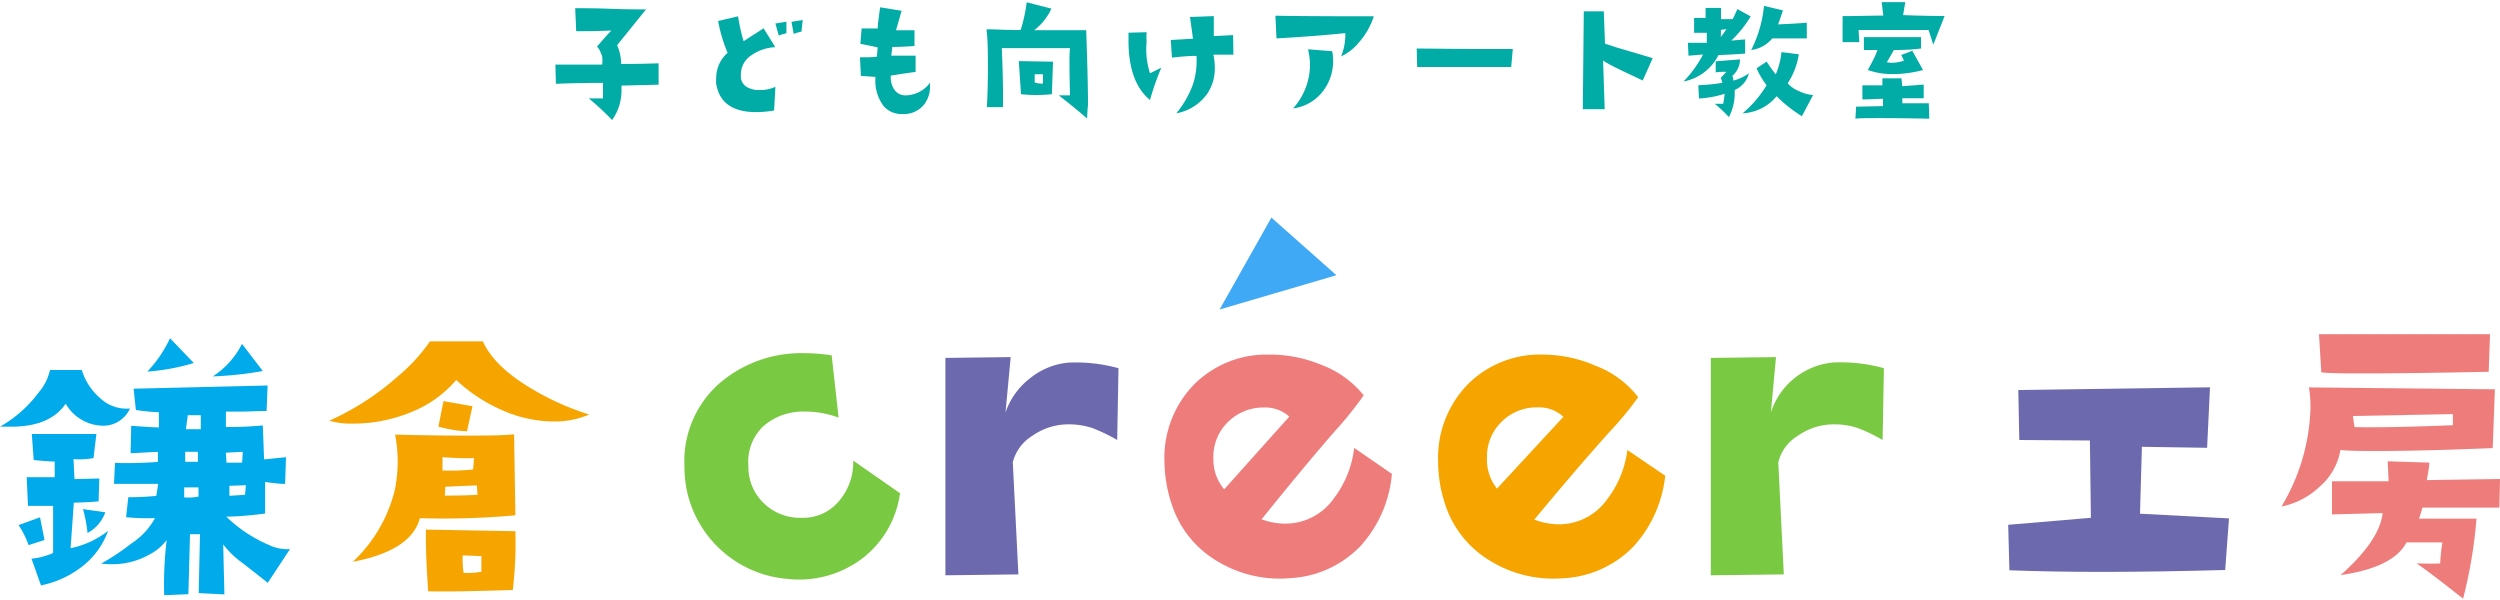 <svg id="レイヤー_1" data-name="レイヤー 1" xmlns="http://www.w3.org/2000/svg" viewBox="0 0 250 60"><defs><style>.cls-1{fill:#01aba6;}.cls-2{fill:#01aaeb;}.cls-3{fill:#f6a500;}.cls-4{fill:#7ac943;}.cls-5{fill:#6c69ae;}.cls-6{fill:#3fa9f5;}.cls-7{fill:#ee7c7b;}</style></defs><path class="cls-1" d="M65.86,6.33l0,2.14-3.71.09c0,.14,0,.29,0,.42A5.07,5.07,0,0,1,61.21,12a27,27,0,0,0-2.33-2.16c.63,0,1.1,0,1.42,0V8.29q-2.56,0-4.71.09l-.05-1.92c2,0,3.56,0,4.68,0a4,4,0,0,0,0-.82L60,5.09a1.41,1.41,0,0,0-.3-.43c.37-.42.84-1,1.44-1.61-1,.05-2.12.07-3.52.07l-.1-2.3c.79,0,2,0,3.55.06S63.8.94,64.6.94L61.71,4.52a4.55,4.55,0,0,1,.4,1.87Q63.6,6.41,65.86,6.33Z"/><path class="cls-1" d="M77.54,8.68l-.13,2.37a10.6,10.6,0,0,1-1.79.16q-3.54,0-4-2.84a3.27,3.27,0,0,1,0-.54,3.37,3.37,0,0,1,1.14-2.55,15.45,15.45,0,0,1-.95-3.18l2-.47a17.51,17.51,0,0,0,.55,2.49l2-1.29,1.17,1.89a4.5,4.5,0,0,0-2.44.84,2.26,2.26,0,0,0-1,1.9,2,2,0,0,0,0,.34,1.23,1.23,0,0,0,.63.92A2.36,2.36,0,0,0,76,9,3.46,3.46,0,0,0,77.54,8.68Zm1.1-5.35a4.56,4.56,0,0,0-.76.23l-.34-1.21,1.1-.18ZM80.27,2l-.12,1.16a5.5,5.5,0,0,0-.78.23l-.22-1.21Z"/><path class="cls-1" d="M93,8.28c0,.11,0,.22,0,.34a2.88,2.88,0,0,1-.55,1.78,2.59,2.59,0,0,1-2.23,1,2.35,2.35,0,0,1-1.85-.78,4.24,4.24,0,0,1-.82-2.93l-1.46-.1L86,5.73c.67,0,1.24,0,1.69-.06l.08-.93c-.38-.09-1-.21-1.73-.36l.12-1.53,1.61,0c0-.42.12-1.13.24-2.12l2.15.35-.56,1.95c.48,0,1.1,0,1.85,0V4.6q-1.56.11-2.22.09l-.1.88h2.43l0,1.62c-.66.09-1.48.21-2.48.37a2.22,2.22,0,0,0,.29,1.3,1.33,1.33,0,0,0,1.13.68A3.11,3.11,0,0,0,93,8.28Z"/><path class="cls-1" d="M108.71,11.85c-.88-.77-1.83-1.54-2.84-2.32H107c-.06-2.56-.08-4.13,0-4.72q-5.31,0-6.82,0c.08,1.87.12,3.36.12,4.45,0,.6,0,1.08,0,1.45l-1.61,0c.07-1.29.1-2.55.1-3.78,0-1.57,0-2.91-.14-4,.94,0,1.71.06,2.3.06a9.79,9.79,0,0,0,1.12,0,15.76,15.76,0,0,0,.6-2.76l2.47.63a5.63,5.63,0,0,1-1.72,2.16l5.2,0q.18,5.06.18,7.46C108.74,11,108.73,11.49,108.71,11.85ZM105.3,6.17l-.11,3.25c-.51.05-1,.08-1.58.08a13.37,13.37,0,0,1-1.51-.08l-.22-3.31Zm-1,2.17,0-.91-.83,0v.82a2.46,2.46,0,0,0,.62.11A.38.38,0,0,0,104.31,8.34Z"/><path class="cls-1" d="M116.13,6.77A27.28,27.28,0,0,0,115,10c-1.44-1.19-2.15-3.17-2.15-5.93,0-.26,0-.52,0-.8l1.81-.05a8.12,8.12,0,0,0,0,1A7.75,7.75,0,0,0,115,7.33Zm7.21-1.3-2,0a5.84,5.84,0,0,1,.14,1.28,4.52,4.52,0,0,1-.76,2.63,4.86,4.86,0,0,1-3.09,1.95,9.55,9.55,0,0,0,1.7-3,7.77,7.77,0,0,0,.32-2.74c-.87,0-1.69.09-2.46.17L117.08,4l2.22-.13L119,1.7l2.38-.09c0,.92,0,1.58,0,2l1.93-.1Z"/><path class="cls-1" d="M137.38,1.63A7.14,7.14,0,0,1,136,4.11a5.14,5.14,0,0,1-1.89,1.53,5.73,5.73,0,0,0,.42-2.33c-1.91.2-4.21.38-6.88.53l-.11-2.27C129.56,1.61,132.82,1.63,137.38,1.63Zm-4.16,3.49a4.88,4.88,0,0,1,.09.93,4.89,4.89,0,0,1-1,3.05,4.47,4.47,0,0,1-3,1.74A6.59,6.59,0,0,0,131,6.52a6.66,6.66,0,0,0-.2-1.59Z"/><path class="cls-1" d="M151.28,4.9l-.16,1.8h-9.4l-.05-1.85C145.84,4.9,149.05,4.92,151.28,4.9Z"/><path class="cls-1" d="M165.27,5.82l-1,2.23-2.11-1c-.92-.44-1.53-.76-1.85-1l.16,4.87h-2.19l.1-9.79,2,0,.12,3.24c.73.25,1.56.51,2.49.77C164.09,5.47,164.85,5.68,165.27,5.82Z"/><path class="cls-1" d="M175.07,1.64a11.65,11.65,0,0,1-1.94,2.42l1.38-.12,0,1.42c-1.32.09-2.21.14-2.66.14a4.93,4.93,0,0,1-3.5,2.65,11.22,11.22,0,0,0,1.95-2.7l-1.45.12-.06-1.29,1.89,0v-1c-.46,0-.88,0-1.27,0l0-1.49h1.15v-1l1.54,0V1.91l1.18,0,.46-1Zm-.18,5.69A2.48,2.48,0,0,1,173.47,9c0,.13,0,.26,0,.39a5.14,5.14,0,0,1-.58,2.32,13.76,13.76,0,0,0-1.41-1.33l.84,0a8.23,8.23,0,0,0,.14-1,10.27,10.27,0,0,1-2.56.47l-.07-1.33a17.66,17.66,0,0,0,2.41-.24l-.16-.5.56-.6c-.35,0-.71,0-1.07.06l0-1.11L174,5.94a2.17,2.17,0,0,1-.77,1.65,1.15,1.15,0,0,1,.11.47A4.66,4.66,0,0,0,174.89,7.33Zm-2.24-4.41-.56.06c0,.29,0,.53,0,.73C172.19,3.55,172.39,3.29,172.65,2.92Zm8.66,6.58-1.12,2.12a13.78,13.78,0,0,1-2.53-2,4.68,4.68,0,0,1-3.4,1.71,11.18,11.18,0,0,0,2.4-2.81,7.76,7.76,0,0,1-1-1.69l1-.67c.38.57.69,1,.92,1.27a7.72,7.72,0,0,0,.57-2.22l1.73.22a7.28,7.28,0,0,1-1.11,2.9,3,3,0,0,0,1.17.8A3.65,3.65,0,0,0,181.31,9.5Zm-.63-7.23,0,1.57-3.45,0A3.28,3.28,0,0,1,175.12,5,12.36,12.36,0,0,0,176.4.59l1.9.45c-.18.54-.35,1-.49,1.4C179.17,2.38,180.13,2.32,180.68,2.27Z"/><path class="cls-1" d="M194.46,1.6l-1.13,2.87L192.86,3l-7,0,.07,1.21-1.67,0V1.61c1.41,0,2.77-.05,4.07-.05L188.17.21h2.36l-.22,1.3C191.83,1.57,193.22,1.6,194.46,1.6Zm-1.53,10.27q-3-.06-4.89-.06c-1.23,0-2.06,0-2.5.06l.07-1.2,2.69-.06V9.88c-.5,0-1.19.06-2.06.06l0-1.41,2,0V7.83l1.91,0,.07.79,2.15-.16,0,1.37c-1,0-1.71,0-2.14,0v.5h2.65ZM192.3,7a11.66,11.66,0,0,1-3.07.41A7.3,7.3,0,0,1,186.78,7c.28-.51.46-.83.53-1a7.83,7.83,0,0,0,.44-1l-1.36,0V3.71l5.71,0V4.85C190.91,5,190,5,189.39,5l-.7,1.22a2.18,2.18,0,0,0,.52.06,3.81,3.81,0,0,0,1.19-.22l-.28-.56,1.11-.42Z"/><path class="cls-2" d="M13,40.85a2.94,2.94,0,0,1-2.8,1.72,4.38,4.38,0,0,1-3.63-2.2Q5,42.67,1.11,42.67c-.34,0-.71,0-1.11,0a12.56,12.56,0,0,0,3.85-3.4A5.22,5.22,0,0,0,5,37L8.18,37A6,6,0,0,0,10,39.8,3.83,3.83,0,0,0,13,40.85ZM4.45,54l-1.59.51a9.06,9.06,0,0,0-1-2L4,51.73Zm6.34-.86a7.86,7.86,0,0,1-2.64,3.56A9.93,9.93,0,0,1,4.1,58.54l-.95-2.67a7,7,0,0,0,2.16-.57V50.59H2.8l-.13-2.87c.94,0,1.87,0,2.8,0V46.16Q4.24,46.1,3.37,46L3.18,43.4l6.46,0-.29,2.41a7.83,7.83,0,0,1-2,.1l.1,2,2.48-.06-.07,2.29c-.68.06-1.5.1-2.48.13l-.32,4.55A9,9,0,0,0,10.79,53.1Zm-.26-1.91a3.78,3.78,0,0,1-1.78,2.07,13.25,13.25,0,0,0-.45-2.39ZM29,54.91l-2.23,3.38c-.15-.15-1-.8-2.45-1.94a9.2,9.2,0,0,1-2-1.91l.12,5-2.57-.13L20,53.42h-1l-.16,6-2.42.1A36.4,36.4,0,0,1,16.67,54,5,5,0,0,1,15,55.42a7.48,7.48,0,0,1-3.88,1,8.18,8.18,0,0,1-1-.06,23.68,23.68,0,0,0,3-2,7.06,7.06,0,0,0,2.38-2.55,21.85,21.85,0,0,1-2.89-.09l.22-2a27.82,27.82,0,0,0,2.8-.13l.19-1.2c-1.8,0-3.27,0-4.42,0l.1-2.1a39.48,39.48,0,0,0,4.29-.1l0-1c-.57,0-1.48.09-2.73.13l.06-2.74c1.48.11,2.41.16,2.77.16V41.23A22.34,22.34,0,0,1,13.59,41l-.23-2.13,13.4-.32-.1,2.55c-.95,0-1.8.06-2.54.06-.58,0-1.08,0-1.53,0V42.7a34,34,0,0,0,3.69-.16l.13,3.4,2.19-.22-.09,2.67c-.51,0-1.18-.08-2-.19v3.15a33.88,33.88,0,0,1-3.88.32,14.12,14.12,0,0,0,4.27,2.83A4.24,4.24,0,0,0,29,54.91ZM19.38,36.3a21.37,21.37,0,0,1-4.65.86A12.31,12.31,0,0,0,17,33.82Zm.47,13.36v-.92l-1.43,0,0,1A5.38,5.38,0,0,0,19.85,49.66Zm-.06-4.48-1.27,0,0,1h1.27Zm.29-2.26,0-1.4h-1.3l-.19,1.4Zm6.2-5.82a35.48,35.48,0,0,1-5,.54,8.37,8.37,0,0,0,2.92-3.25Zm-2,8.08-1.69.09.06,1,1.56,0Zm.31,3.34-1.65.06,0,1,1.56-.1Z"/><path class="cls-3" d="M58.92,41.45a8.68,8.68,0,0,1-3.5.7A12.87,12.87,0,0,1,50.17,41a16.29,16.29,0,0,1-4.55-3,11.45,11.45,0,0,1-4.68,3.28,15.11,15.11,0,0,1-5.66,1.08,7.54,7.54,0,0,1-2.35-.29,26.71,26.71,0,0,0,6.87-4.45A17.4,17.4,0,0,0,43,34.13l5.28,0q1.16,2.55,4.93,4.77A26.38,26.38,0,0,0,58.92,41.45ZM51.54,51.53a80.93,80.93,0,0,1-9.55.29c-.57,2.16-2.81,3.62-6.71,4.36A14.6,14.6,0,0,0,39.48,49a14.78,14.78,0,0,0,.29-2.83,14.55,14.55,0,0,0-.26-2.71q3.91.1,6.78.1c2.16,0,3.87,0,5.12-.13Zm0,1.59A39.47,39.47,0,0,1,51.28,59q-6.48.2-8.46.13-.28-3.91-.22-6.17Zm-4.29-12.5-.55,2.51a12.28,12.28,0,0,1-2.86-.47l.51-2.55Zm.15,5.19a26,26,0,0,1-3.15-.1l0,1.34a23.8,23.8,0,0,0,3.06-.1Zm.35,3.66-.06-.93-3.15.13-.06.89Q46.64,49.56,47.78,49.47Zm.39,7.7,0-1.56-1.87-.07a9.25,9.25,0,0,0,.09,1.75A8.36,8.36,0,0,0,48.17,57.17Z"/><path class="cls-4" d="M90,49.32a9.86,9.86,0,0,1-3.83,6.57,10.49,10.49,0,0,1-7.43,2,11.22,11.22,0,0,1-10.09-9,13,13,0,0,1-.21-2.4,10.35,10.35,0,0,1,3.52-8.17,12.54,12.54,0,0,1,8.54-3,16.57,16.57,0,0,1,2.67.22l.69,6.22a9.57,9.57,0,0,0-3.31-.6,6.06,6.06,0,0,0-4.17,1.42,4.89,4.89,0,0,0-1.54,4,5,5,0,0,0,1.52,3.72,5.18,5.18,0,0,0,3.76,1.48,4.68,4.68,0,0,0,3.82-1.72,5.93,5.93,0,0,0,1.38-4Z"/><path class="cls-5" d="M111.85,36.82,111.72,44a17.85,17.85,0,0,0-2.49-1.2,7.68,7.68,0,0,0-2.84-.35,6.29,6.29,0,0,0-3.2,1.16,4.33,4.33,0,0,0-1.91,2.62l.56,11.21-7.3.09,0-21.74,6.53-.08-.52,5.54A7.24,7.24,0,0,1,103,37.83a7.16,7.16,0,0,1,3.86-1.57A16.21,16.21,0,0,1,111.85,36.82Z"/><path class="cls-3" d="M166.52,47.57a12.36,12.36,0,0,1-3.22,7.13,10.5,10.5,0,0,1-7.09,3.13A12,12,0,0,1,149,56.07a10.25,10.25,0,0,1-4.55-5.84,13.56,13.56,0,0,1-.64-4.08,10.55,10.55,0,0,1,2.94-7.69,10.21,10.21,0,0,1,7.62-3,13.28,13.28,0,0,1,5.2,1.12,9.74,9.74,0,0,1,4.25,3.14,33.08,33.08,0,0,1-2.83,3.43q-3.18,3.53-7.56,8.81a7,7,0,0,0,2.45.47,5.89,5.89,0,0,0,4.76-2.4A10.26,10.26,0,0,0,162.74,45Zm-10.18-5.89a3.58,3.58,0,0,0-2.58-.94,4.92,4.92,0,0,0-3.6,1.44,4.8,4.8,0,0,0-1.46,3.58,4.6,4.6,0,0,0,1,3.1Z"/><polygon class="cls-6" points="121.96 30.95 133.64 27.52 127.14 21.76 121.96 30.95"/><path class="cls-7" d="M139.19,47.39a12.26,12.26,0,0,1-3.11,7.18,10.47,10.47,0,0,1-7,3.24,12,12,0,0,1-7.28-1.65,10.23,10.23,0,0,1-4.64-5.77,13.67,13.67,0,0,1-.71-4.07,10.52,10.52,0,0,1,2.83-7.74,10.2,10.2,0,0,1,7.57-3.12,13.28,13.28,0,0,1,5.22,1,9.91,9.91,0,0,1,4.3,3.07,34.09,34.09,0,0,1-2.79,3.48q-3.12,3.57-7.42,8.92a6.71,6.71,0,0,0,2.45.43,5.9,5.9,0,0,0,4.74-2.47,10.3,10.3,0,0,0,2.07-5.1Zm-10.26-5.73a3.62,3.62,0,0,0-2.59-.91,5,5,0,0,0-3.59,1.5,4.82,4.82,0,0,0-1.41,3.61,4.57,4.57,0,0,0,1.08,3.07Z"/><path class="cls-4" d="M188.39,36.82,188.26,44a16.82,16.82,0,0,0-2.49-1.2,7.62,7.62,0,0,0-2.83-.35,6.26,6.26,0,0,0-3.2,1.16,4.25,4.25,0,0,0-1.91,2.62l.55,11.21-7.3.09,0-21.74,6.52-.08-.51,5.54a7.23,7.23,0,0,1,6.23-5A16.15,16.15,0,0,1,188.39,36.82Z"/><path class="cls-5" d="M222.9,51.84,222.52,57q-6.53.18-12.13.19-5.08,0-9.45-.16l-.12-4.55,8.27-.7q0-.09-.1-7.73L201.93,44l-.1-5L221,38.73l-.29,6.05-6.52-.1L214,51.37Z"/><path class="cls-7" d="M249.49,38.93l-.22,5.88q-6.95.28-11.23.29c-1.64,0-3,0-4-.1a6.14,6.14,0,0,1-2.06,3.65,7.66,7.66,0,0,1-3.83,2,20.17,20.17,0,0,0,2.9-10,11.44,11.44,0,0,0-.16-1.91ZM249,33.42l-.13,3.76q-7.6.15-12,.16c-2.19,0-3.77,0-4.74-.1l-.23-3.82ZM250,47.9l-.06,2.86-7.7,0a8.42,8.42,0,0,1-.35,1.11h5.76a47.89,47.89,0,0,1-1.34,8q-3.37-2.67-4.65-3.53c.7,0,1.49.06,2.36,0a17.09,17.09,0,0,1,.22-2.1l-3.59,0q-1.31,2.51-6.59,3.27,3.91-3.47,4.2-6.2l-5.06.13,0-3.31,5.66,0-.09-2,4.16.13c0,.42-.12,1-.25,1.75Zm-4.71-5.38V41.41l-10,.19.16,1.11C237.81,42.76,241.11,42.69,245.29,42.52Z"/></svg>